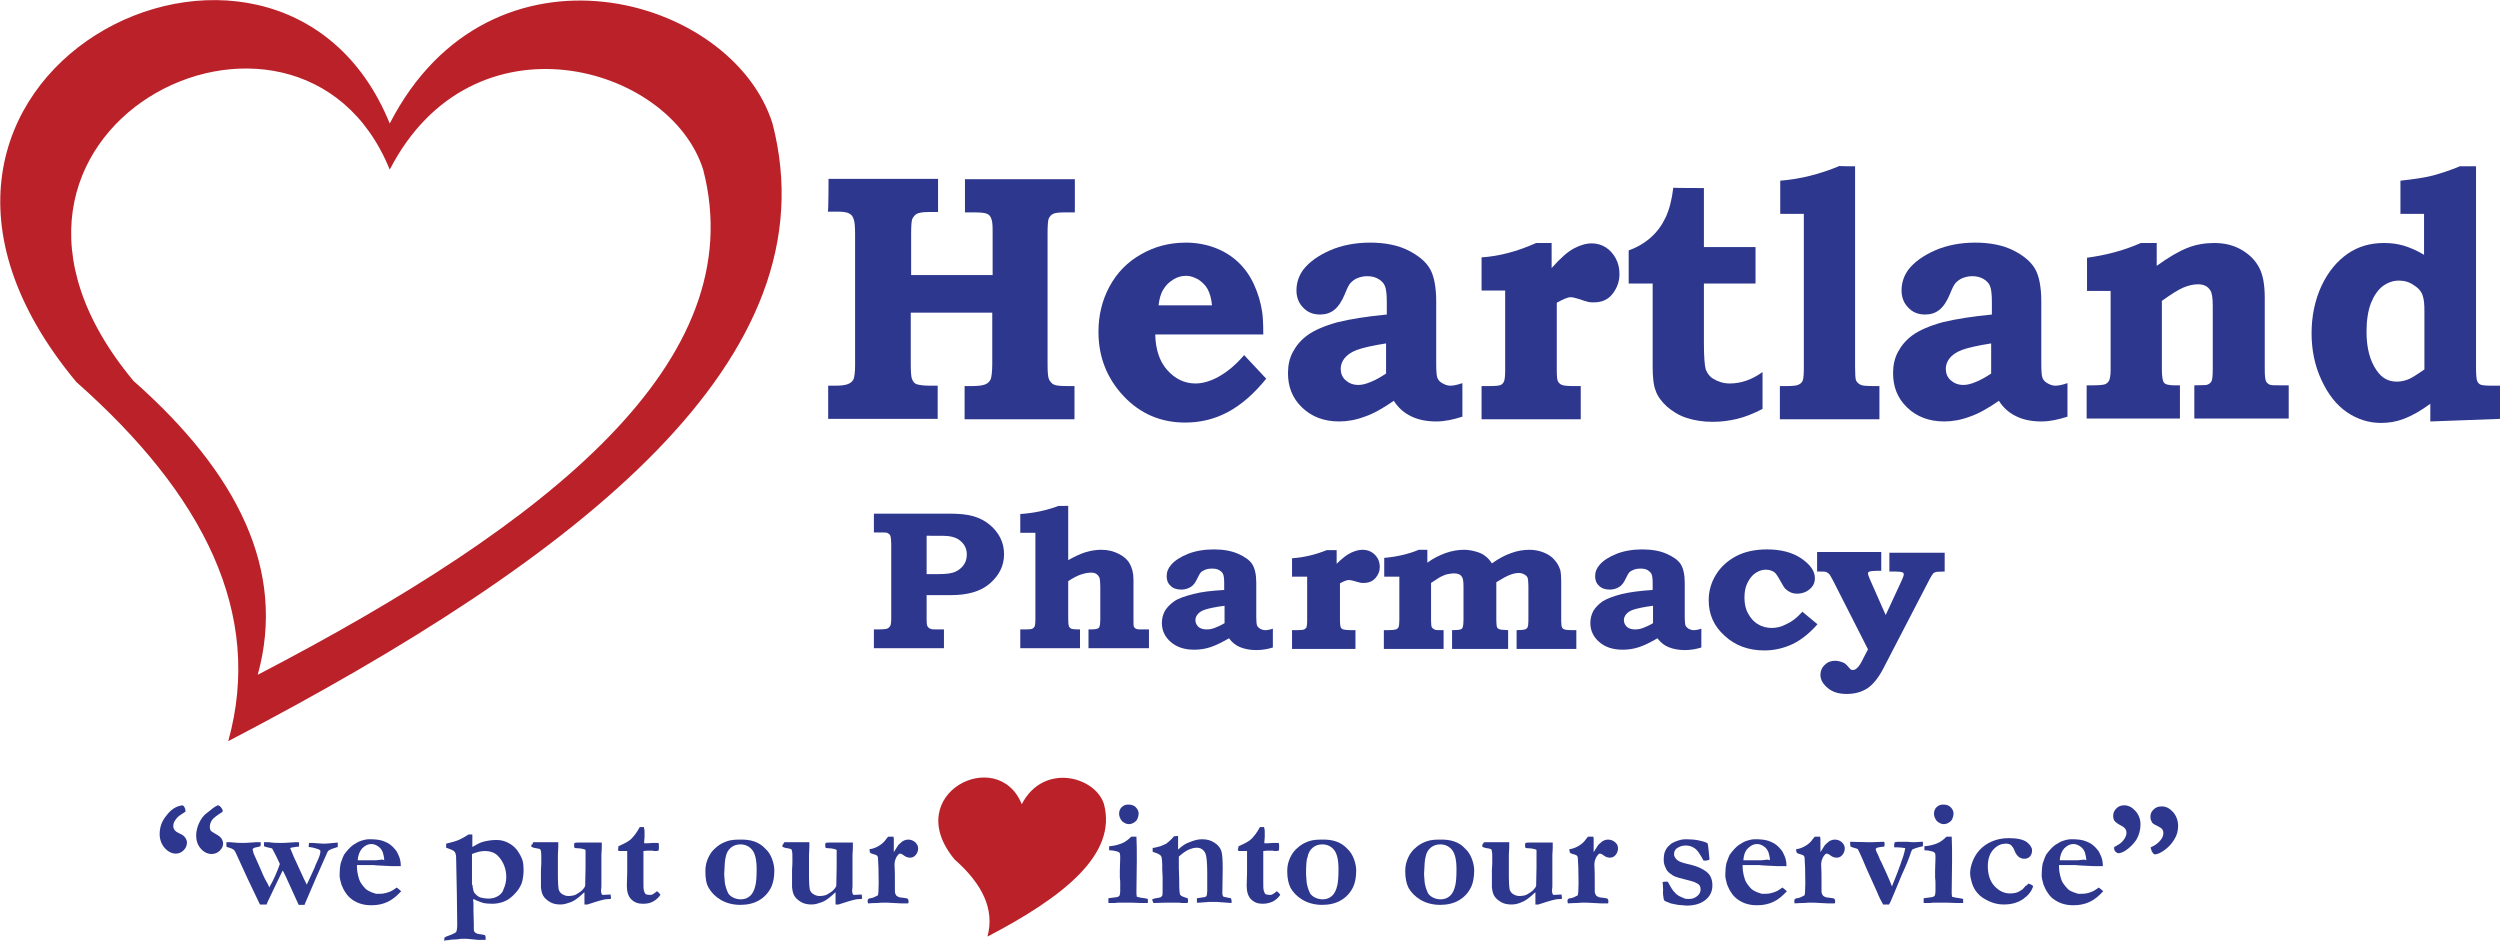 <?xml version="1.0" encoding="utf-8"?>
<!-- Generator: Adobe Illustrator 28.1.0, SVG Export Plug-In . SVG Version: 6.00 Build 0)  -->
<svg version="1.1" id="Layer_2_00000088821287995002617130000000667821374107720610_"
	 xmlns="http://www.w3.org/2000/svg" xmlns:xlink="http://www.w3.org/1999/xlink" x="0px" y="0px" viewBox="0 0 678 255.3"
	 style="enable-background:new 0 0 678 255.3;" xml:space="preserve">
<style type="text/css">
	.st0{fill:#BB2129;}
	.st1{fill:#2E378E;}
</style>
<path class="st0" d="M209.5,33.5c-10.9-34.8-76.5-53.2-103.8,0c-30.3-74.5-154-12.9-85,70.1c34.6,30.6,50.8,62.8,41.2,97.4
	C158.4,150.7,226,97,209.5,33.5L209.5,33.5z M69.9,183c7.8-28.3-5.4-54.7-33.7-79.7c-56.5-67.9,44.7-118.3,69.5-57.3
	c22.4-43.5,76-28.5,85,0C204.2,98,148.9,141.9,69.9,183z"/>
<path class="st0" d="M267.8,254c2-7.4-1.4-14.3-8.9-20.9c-14.8-17.8,11.7-31.1,18.2-15c5.9-11.4,20-7.5,22.3,0
	C303,231.7,288.5,243.2,267.8,254z"/>
<path class="st1" d="M224.7,48.5h29.7v9h-2.7c-1.5,0-2.5,0.2-3.1,0.5c-0.5,0.3-0.9,0.8-1.2,1.4c-0.2,0.6-0.3,1.9-0.3,3.9v11.3h22.1
	V62.5c0-1.5-0.1-2.5-0.3-3c-0.2-0.7-0.6-1.3-1.2-1.5c-0.6-0.3-1.8-0.4-3.7-0.4h-2.3v-9h29.8v9H289c-1.7,0-2.8,0.1-3.4,0.4
	c-0.6,0.3-0.9,0.7-1.2,1.3c-0.2,0.6-0.3,1.9-0.3,4.1v35.3c0,2.2,0.1,3.6,0.4,4.2c0.3,0.6,0.7,1.1,1.3,1.4c0.6,0.3,1.9,0.4,3.9,0.4
	h1.7v9h-29.8v-9h2c1.8,0,3.1-0.2,3.7-0.5c0.7-0.3,1.1-0.8,1.4-1.4c0.2-0.6,0.4-2,0.4-4.2V84.8H247v13.8c0,2.2,0.1,3.5,0.3,4.1
	c0.3,0.8,0.7,1.3,1.3,1.5s1.8,0.4,3.7,0.4h2v9h-29.7v-9h2c1.7,0,2.9-0.2,3.5-0.5c0.7-0.3,1.1-0.7,1.4-1.3c0.2-0.6,0.4-1.8,0.4-3.7
	V63.7c0-2.2-0.1-3.6-0.4-4.3c-0.2-0.7-0.6-1.2-1.2-1.5c-0.5-0.3-1.5-0.5-3.1-0.5h-2.7C224.7,57.5,224.7,48.5,224.7,48.5z"/>
<path class="st1" d="M337.4,96.3l6,6.4c-3.4,4.2-6.9,7.2-10.5,9.1c-3.6,1.9-7.4,2.8-11.5,2.8c-6.6,0-12.2-2.4-16.7-7.2
	c-4.5-4.8-6.8-10.6-6.8-17.4c0-4.5,1-8.6,3-12.3c2-3.7,4.8-6.6,8.5-8.7c3.6-2.1,7.7-3.2,12.2-3.2c2.9,0,5.5,0.5,7.9,1.4
	c2.4,0.9,4.5,2.2,6.3,3.9c1.8,1.7,3.2,3.7,4.3,6.1c1.1,2.4,1.8,4.8,2.2,7.4c0.2,1.3,0.3,3.3,0.3,6.1h-29.3c0.1,4,1.1,7.2,3.2,9.6
	s4.7,3.7,7.7,3.7c1.9,0,4.1-0.6,6.4-1.9C332.9,100.8,335.2,98.9,337.4,96.3z M328.7,82.8c-0.2-1.9-0.6-3.3-1.2-4.4
	c-0.6-1.1-1.5-1.9-2.5-2.6c-1.1-0.6-2.2-1-3.3-1c-1.2,0-2.4,0.3-3.5,1c-1.1,0.7-2,1.5-2.7,2.7c-0.7,1.1-1.1,2.6-1.3,4.3H328.7z"/>
<path class="st1" d="M376.1,85.3v-3.5c0-2.1-0.2-3.5-0.5-4.2c-0.3-0.8-0.9-1.4-1.7-1.9s-1.9-0.8-3.1-0.8c-1,0-1.8,0.2-2.6,0.5
	c-0.8,0.3-1.4,0.8-1.9,1.3c-0.5,0.5-1,1.6-1.6,3.1c-0.8,1.9-1.7,3.3-2.8,4.2s-2.4,1.3-3.9,1.3c-1.9,0-3.4-0.6-4.6-1.9
	c-1.2-1.2-1.8-2.8-1.8-4.6c0-2.1,0.6-3.9,1.8-5.6c1.6-2.1,4.1-3.9,7.3-5.3c3.2-1.4,6.9-2.1,10.9-2.1c4,0,7.5,0.7,10.3,2.1
	c2.8,1.4,4.8,3.1,5.9,5c1.1,1.9,1.7,4.9,1.7,8.9v16.7c0,2.1,0.1,3.4,0.3,3.9c0.2,0.6,0.6,1.1,1.3,1.5c0.7,0.4,1.4,0.7,2.2,0.7
	c0.8,0,1.9-0.2,3.3-0.7v9.1c-2.5,0.8-4.8,1.3-7.1,1.3c-2.7,0-5-0.5-6.8-1.4c-1.9-0.9-3.5-2.3-4.7-4.2c-2.9,2-5.5,3.5-7.9,4.3
	c-2.4,0.9-4.7,1.3-6.9,1.3c-4.2,0-7.5-1.3-10.1-3.8c-2.6-2.5-3.8-5.6-3.8-9.3c0-2.1,0.4-4,1.3-5.7c0.9-1.7,2.2-3.3,4-4.6
	c1.8-1.3,4.5-2.5,8.1-3.5C366.4,86.5,370.8,85.8,376.1,85.3z M376.1,93.1c-3.8,0.6-6.5,1.2-8.1,1.8c-1.6,0.6-2.7,1.4-3.4,2.3
	c-0.7,0.9-1,1.9-1,2.8c0,1.2,0.4,2.3,1.3,3.1c0.9,0.8,2,1.3,3.5,1.3c1,0,2.1-0.3,3.3-0.8c1.3-0.5,2.7-1.3,4.2-2.3V93.1z"/>
<path class="st1" d="M420.8,65.9v6.8c2.3-2.6,4.3-4.4,6-5.3c1.7-0.9,3.3-1.4,4.9-1.4c1.4,0,2.7,0.4,3.8,1.1c1.1,0.7,2,1.7,2.7,3
	c0.7,1.3,1,2.7,1,4.2c0,2-0.6,3.7-1.8,5.3c-1.2,1.6-2.9,2.4-5.1,2.4c-0.6,0-1.1,0-1.5-0.1c-0.5-0.1-1.4-0.4-2.9-0.9
	c-0.8-0.2-1.4-0.4-1.9-0.4c-0.8,0-2,0.5-3.8,1.5v18.3c0,1.6,0.1,2.6,0.3,3s0.6,0.8,1.1,1c0.5,0.2,1.6,0.3,3.2,0.3h1.9v9h-26.9v-9
	h2.2c1.6,0,2.6-0.1,3-0.3c0.4-0.2,0.7-0.5,0.9-1c0.2-0.5,0.3-1.5,0.3-3.1V78.8h-6.4v-9c4.7-0.3,9.7-1.6,14.8-3.9H420.8z"/>
<path class="st1" d="M462.1,51v16h14v9.9h-14v16.2c0,3.7,0.2,6,0.5,7.1c0.4,1,1,1.9,2,2.5c1.3,0.8,2.8,1.3,4.5,1.3c3,0,6-1,8.9-3.1
	v10c-2.5,1.3-4.8,2.2-6.9,2.7s-4.3,0.8-6.6,0.8c-2.7,0-5.1-0.4-7.2-1.1c-2.1-0.7-3.8-1.8-5.3-3.1c-1.5-1.4-2.5-2.8-3-4.3
	c-0.6-1.5-0.8-3.7-0.8-6.6V76.9h-6.5v-9c2.3-0.8,4.3-2,6-3.5c1.7-1.5,3-3.3,4-5.4c1-2.1,1.7-4.8,2.1-8.1C453.7,51,462.1,51,462.1,51
	z"/>
<path class="st1" d="M503.1,45.1v54.6c0,1.8,0.1,2.9,0.2,3.3c0.2,0.6,0.7,1.1,1.4,1.4c0.4,0.2,1.6,0.3,3.5,0.3h1.5v9h-27v-9h1.7
	c1.7,0,2.9-0.1,3.4-0.4c0.5-0.2,0.9-0.6,1.1-1.1c0.2-0.5,0.3-1.7,0.3-3.4V58h-6.4v-9c5.2-0.4,10.6-1.7,16.1-4
	C498.8,45.1,503.1,45.1,503.1,45.1z"/>
<path class="st1" d="M540.2,85.3v-3.5c0-2.1-0.2-3.5-0.5-4.2c-0.3-0.8-0.9-1.4-1.7-1.9s-1.9-0.8-3.1-0.8c-1,0-1.8,0.2-2.6,0.5
	c-0.8,0.3-1.4,0.8-1.9,1.3c-0.5,0.5-1,1.6-1.6,3.1c-0.8,1.9-1.7,3.3-2.8,4.2s-2.4,1.3-3.9,1.3c-1.9,0-3.4-0.6-4.6-1.9
	c-1.2-1.2-1.8-2.8-1.8-4.6c0-2.1,0.6-3.9,1.8-5.6c1.6-2.1,4.1-3.9,7.3-5.3c3.2-1.4,6.9-2.1,10.9-2.1c4,0,7.5,0.7,10.3,2.1
	c2.8,1.4,4.8,3.1,5.9,5c1.1,1.9,1.7,4.9,1.7,8.9v16.7c0,2.1,0.1,3.4,0.3,3.9c0.2,0.6,0.6,1.1,1.3,1.5c0.7,0.4,1.4,0.7,2.2,0.7
	c0.8,0,1.9-0.2,3.3-0.7v9.1c-2.5,0.8-4.8,1.3-7.1,1.3c-2.7,0-5-0.5-6.8-1.4c-1.9-0.9-3.5-2.3-4.7-4.2c-2.9,2-5.5,3.5-7.9,4.3
	c-2.4,0.9-4.7,1.3-6.9,1.3c-4.2,0-7.5-1.3-10.1-3.8c-2.6-2.5-3.8-5.6-3.8-9.3c0-2.1,0.4-4,1.3-5.7c0.9-1.7,2.2-3.3,4-4.6
	c1.8-1.3,4.5-2.5,8.1-3.5C530.5,86.5,535,85.8,540.2,85.3z M540.2,93.1c-3.8,0.6-6.5,1.2-8.1,1.8c-1.6,0.6-2.7,1.4-3.4,2.3
	c-0.7,0.9-1,1.9-1,2.8c0,1.2,0.4,2.3,1.3,3.1c0.9,0.8,2,1.3,3.5,1.3c1,0,2.1-0.3,3.3-0.8c1.3-0.5,2.7-1.3,4.2-2.3V93.1z"/>
<path class="st1" d="M584.9,65.9v6.2c3.3-2.4,6.1-4,8.4-4.9c2.3-0.9,4.7-1.3,7.2-1.3c2.8,0,5.3,0.6,7.5,1.9c2.2,1.3,3.7,2.9,4.7,4.8
	s1.5,4.6,1.5,8.1v19.4c0,1.6,0.1,2.7,0.3,3.2s0.6,0.8,1,1c0.3,0.2,1.4,0.2,3.1,0.2h2.1v9h-25.6v-9c1.9,0,3-0.1,3.3-0.1
	c0.7-0.2,1.2-0.6,1.4-1.1c0.2-0.5,0.3-1.6,0.3-3.2V83c0-2.2-0.2-3.6-0.7-4.3c-0.7-1.1-1.8-1.6-3.3-1.6c-1.2,0-2.6,0.3-4,0.9
	c-1.4,0.6-3.3,1.8-5.8,3.6v18.5c0,2,0.2,3.3,0.6,3.7c0.4,0.5,1.4,0.7,2.9,0.7h1.4v9h-25.3v-9h1.3c2,0,3.2-0.1,3.7-0.3
	c0.5-0.2,0.8-0.5,1.1-1c0.2-0.5,0.4-1.4,0.4-2.7V78.9h-6.4v-9c5.2-0.7,10.1-2,14.6-4H584.9z"/>
<path class="st1" d="M671.5,45.1v54.3c0,2.1,0.1,3.4,0.3,3.9c0.2,0.5,0.5,0.8,0.9,1c0.4,0.2,1.5,0.3,3.3,0.3h2v9l-18.9,0.7v-4.8
	c-2.7,2-5.1,3.3-7.2,4.1c-2.1,0.8-4.1,1.1-6.2,1.1c-3.3,0-6.4-1-9.2-2.9s-5.1-4.8-6.9-8.7c-1.8-3.8-2.7-8.1-2.7-12.7
	c0-4.7,0.9-9,2.7-12.9c1.8-3.8,4.2-6.7,7.1-8.7c2.9-2,6.2-2.9,9.8-2.9c1.9,0,3.6,0.2,5.3,0.7c1.7,0.5,3.6,1.3,5.6,2.5V58h-6.4v-9
	c3.6-0.4,6.5-0.8,8.8-1.4c2.2-0.6,4.7-1.4,7.3-2.5C667.2,45.1,671.5,45.1,671.5,45.1z M657.5,100.2V84.6c0-2-0.1-3.3-0.4-4.2
	c-0.3-1.2-1.1-2.2-2.4-3c-1.2-0.9-2.6-1.3-4.1-1.3c-1.6,0-3,0.5-4.4,1.5c-1.3,1-2.4,2.6-3.2,4.6c-0.8,2.1-1.2,4.7-1.2,7.8
	c0,4.3,0.9,7.8,2.7,10.4c1.4,2.1,3.2,3.1,5.5,3.1c1,0,1.9-0.2,2.8-0.5C653.8,102.7,655.3,101.7,657.5,100.2z"/>
<path class="st1" d="M237,139.3h20.5c2.6,0,4.8,0.2,6.5,0.7c1.7,0.5,3.2,1.3,4.4,2.3s2.2,2.2,2.9,3.6s1,2.9,1,4.4
	c0,3.1-1.3,5.7-3.8,7.9s-6.1,3.2-10.6,3.2h-6.6v6.8c0,0.9,0.1,1.4,0.2,1.6c0.2,0.3,0.4,0.6,0.8,0.7c0.3,0.2,0.9,0.2,1.7,0.2h2v5.1
	H237v-5.1h1.3c1.2,0,1.9-0.1,2.3-0.2c0.4-0.2,0.6-0.4,0.8-0.7c0.2-0.3,0.3-1,0.3-2.1v-20.1c0-1.1-0.1-1.9-0.2-2.2
	c-0.1-0.4-0.4-0.6-0.7-0.8s-0.9-0.2-1.9-0.2H237V139.3z M251.3,145.3v10.4h3.3c2,0,3.5-0.2,4.4-0.6c0.9-0.4,1.7-1,2.3-1.8
	c0.6-0.8,0.9-1.8,0.9-2.9c0-1.7-0.7-3-2.1-4c-1-0.7-2.5-1.1-4.5-1.1H251.3z"/>
<path class="st1" d="M289.7,137.4v14.5c1.8-1,3.5-1.8,4.9-2.2c1.4-0.4,2.8-0.6,4.1-0.6c1.8,0,3.3,0.4,4.7,1.1c1.4,0.7,2.4,1.6,3,2.7
	c0.6,1.1,1,2.5,1,4.3V168c0,1.1,0,1.7,0.1,1.9c0.1,0.3,0.4,0.6,0.8,0.7c0.2,0.1,0.9,0.1,2,0.1h1.3v5.1h-16.4v-5.1h0.8
	c0.8,0,1.3-0.1,1.6-0.2c0.3-0.1,0.5-0.3,0.6-0.6s0.2-0.9,0.2-1.8v-9c0-1.2-0.1-2-0.2-2.4c-0.2-0.4-0.4-0.7-0.8-1s-0.9-0.4-1.5-0.4
	c-0.9,0-1.8,0.2-2.7,0.5c-1,0.3-2.1,0.9-3.5,1.8v10.4c0,1,0.1,1.6,0.2,1.9c0.1,0.2,0.3,0.4,0.6,0.6c0.3,0.1,0.9,0.2,1.8,0.2h0.6v5.1
	h-16.2v-5.1h1.6c0.9,0,1.5-0.1,1.7-0.2c0.2-0.1,0.4-0.3,0.6-0.6c0.1-0.3,0.2-0.8,0.2-1.6v-23.8h-4.1v-5.1c1.5-0.1,3.3-0.3,5.2-0.7
	c1.9-0.4,3.6-0.9,5.2-1.5H289.7z"/>
<path class="st1" d="M332,160v-1.9c0-1.2-0.1-1.9-0.3-2.4s-0.6-0.8-1.1-1.1s-1.2-0.4-2-0.4c-0.6,0-1.2,0.1-1.7,0.3
	c-0.5,0.2-0.9,0.4-1.2,0.7c-0.3,0.3-0.6,0.9-1,1.7c-0.5,1.1-1.1,1.9-1.8,2.3s-1.5,0.7-2.5,0.7c-1.2,0-2.2-0.3-2.9-1
	c-0.8-0.7-1.1-1.6-1.1-2.6c0-1.2,0.4-2.2,1.2-3.1c1-1.2,2.6-2.2,4.6-3s4.4-1.2,7-1.2c2.6,0,4.8,0.4,6.6,1.2c1.8,0.8,3.1,1.7,3.8,2.8
	c0.7,1.1,1.1,2.8,1.1,5v9.4c0,1.2,0.1,1.9,0.2,2.2c0.1,0.3,0.4,0.6,0.8,0.9c0.4,0.2,0.9,0.4,1.4,0.4c0.5,0,1.2-0.1,2.1-0.4v5.1
	c-1.6,0.5-3.1,0.7-4.5,0.7c-1.7,0-3.2-0.3-4.4-0.8c-1.2-0.5-2.2-1.3-3-2.4c-1.9,1.1-3.5,1.9-5,2.4c-1.5,0.5-3,0.7-4.4,0.7
	c-2.7,0-4.8-0.7-6.4-2.1c-1.6-1.4-2.4-3.1-2.4-5.2c0-1.2,0.3-2.2,0.8-3.2c0.6-1,1.4-1.8,2.5-2.6s2.9-1.4,5.2-2S328.6,160.2,332,160z
	 M332,164.3c-2.4,0.3-4.1,0.7-5.1,1s-1.7,0.8-2.1,1.3c-0.4,0.5-0.6,1-0.6,1.6c0,0.7,0.3,1.3,0.8,1.8c0.6,0.5,1.3,0.7,2.3,0.7
	c0.6,0,1.3-0.1,2.1-0.4s1.7-0.7,2.7-1.3V164.3z"/>
<path class="st1" d="M362.5,149.1v3.8c1.5-1.5,2.8-2.5,3.9-3c1.1-0.5,2.1-0.8,3.1-0.8c0.9,0,1.7,0.2,2.4,0.6c0.7,0.4,1.3,1,1.7,1.7
	s0.6,1.5,0.6,2.4c0,1.1-0.4,2.1-1.2,3s-1.9,1.3-3.2,1.3c-0.4,0-0.7,0-1-0.1c-0.3-0.1-0.9-0.2-1.8-0.5c-0.5-0.1-0.9-0.2-1.2-0.2
	c-0.5,0-1.3,0.3-2.4,0.9v10.2c0,0.9,0.1,1.4,0.2,1.7c0.1,0.3,0.4,0.5,0.7,0.6c0.3,0.1,1,0.2,2.1,0.2h1.2v5.1h-17.2v-5.1h1.4
	c1,0,1.7-0.1,1.9-0.2s0.4-0.3,0.6-0.5c0.1-0.3,0.2-0.8,0.2-1.8v-12h-4.1v-5c3-0.2,6.2-0.9,9.4-2.2H362.5z"/>
<path class="st1" d="M387.1,149.1v3.5c1.6-1.2,3.3-2,4.9-2.6c1.7-0.6,3.4-0.9,5.1-0.9c1.1,0,2.1,0.2,3.2,0.5s1.9,0.7,2.5,1.2
	c0.7,0.5,1.3,1.2,1.8,2c1.8-1.3,3.5-2.2,5.2-2.8c1.6-0.6,3.3-0.9,5-0.9c1.5,0,2.8,0.3,4,0.8c1.2,0.5,2.2,1.2,2.9,2.1
	c0.8,0.9,1.2,1.8,1.5,2.8c0.1,0.6,0.2,1.5,0.2,2.8v10.8c0,0.9,0.1,1.5,0.2,1.7c0.1,0.3,0.4,0.5,0.7,0.6c0.2,0.1,0.9,0.2,2,0.2h1.2
	v5.1h-16.2v-5.1c1.2,0,1.9-0.1,2.3-0.2c0.3-0.1,0.5-0.3,0.7-0.6c0.1-0.3,0.2-0.8,0.2-1.7v-9.5c0-1.1-0.1-1.8-0.2-2.2
	c-0.2-0.4-0.5-0.7-0.9-0.9c-0.5-0.3-1-0.4-1.6-0.4c-0.7,0-1.5,0.2-2.3,0.5c-0.8,0.3-2.1,1-3.7,2v10.3c0,1,0.1,1.7,0.2,1.9
	c0.1,0.3,0.4,0.5,0.8,0.6c0.2,0.1,0.9,0.1,2.2,0.2v5.1h-15.2v-5.1c1.3,0,2-0.1,2.3-0.2c0.3-0.1,0.5-0.3,0.6-0.6
	c0.1-0.3,0.2-0.9,0.2-1.9v-9c0-1.4-0.1-2.3-0.4-2.7c-0.4-0.7-1.1-1-2.2-1c-0.5,0-1.1,0.1-1.6,0.2c-0.6,0.1-1.1,0.3-1.7,0.6
	c-0.3,0.1-1.1,0.6-2.3,1.4l-0.6,0.4v10.2c0,1,0.1,1.6,0.2,1.8c0.1,0.2,0.3,0.4,0.7,0.6c0.3,0.2,0.9,0.2,1.7,0.2h0.8v5.1h-16.2v-5.1
	h1.1c1.1,0,1.9-0.1,2.2-0.2c0.3-0.1,0.5-0.3,0.7-0.6c0.1-0.3,0.2-0.9,0.2-1.9v-11.8h-4.1v-5.1c3.4-0.3,6.5-1,9.4-2.2H387.1z"/>
<path class="st1" d="M448.2,160v-1.9c0-1.2-0.1-1.9-0.3-2.4c-0.2-0.4-0.6-0.8-1.1-1.1c-0.5-0.3-1.2-0.4-2-0.4
	c-0.6,0-1.2,0.1-1.7,0.3c-0.5,0.2-0.9,0.4-1.2,0.7c-0.3,0.3-0.6,0.9-1,1.7c-0.5,1.1-1.1,1.9-1.8,2.3s-1.5,0.7-2.5,0.7
	c-1.2,0-2.2-0.3-2.9-1c-0.8-0.7-1.1-1.6-1.1-2.6c0-1.2,0.4-2.2,1.2-3.1c1-1.2,2.6-2.2,4.6-3s4.4-1.2,7-1.2c2.6,0,4.8,0.4,6.6,1.2
	c1.8,0.8,3.1,1.7,3.8,2.8c0.7,1.1,1.1,2.8,1.1,5v9.4c0,1.2,0.1,1.9,0.2,2.2c0.1,0.3,0.4,0.6,0.8,0.9c0.4,0.2,0.9,0.4,1.4,0.4
	c0.5,0,1.2-0.1,2.1-0.4v5.1c-1.6,0.5-3.1,0.7-4.5,0.7c-1.7,0-3.2-0.3-4.4-0.8c-1.2-0.5-2.2-1.3-3-2.4c-1.9,1.1-3.5,1.9-5,2.4
	c-1.5,0.5-3,0.7-4.4,0.7c-2.7,0-4.8-0.7-6.4-2.1c-1.6-1.4-2.4-3.1-2.4-5.2c0-1.2,0.3-2.2,0.8-3.2c0.6-1,1.4-1.8,2.5-2.6
	c1.1-0.7,2.9-1.4,5.2-2C442,160.6,444.8,160.2,448.2,160z M448.2,164.3c-2.4,0.3-4.1,0.7-5.1,1s-1.7,0.8-2.1,1.3
	c-0.4,0.5-0.6,1-0.6,1.6c0,0.7,0.3,1.3,0.8,1.8c0.6,0.5,1.3,0.7,2.3,0.7c0.6,0,1.3-0.1,2.1-0.4c0.8-0.3,1.7-0.7,2.7-1.3V164.3z"/>
<path class="st1" d="M488.8,165.9l4.1,3.4c-2.2,2.5-4.5,4.3-6.8,5.4c-2.4,1.1-4.9,1.7-7.6,1.7c-4.3,0-7.9-1.3-10.8-4
	c-2.9-2.6-4.3-5.8-4.3-9.6c0-2.6,0.7-4.9,2-7c1.3-2.1,3.2-3.8,5.5-5c2.3-1.2,5.1-1.8,8.3-1.8c3.8,0,6.9,0.8,9.4,2.5
	c2.4,1.7,3.6,3.4,3.6,5.3c0,0.8-0.2,1.5-0.6,2.1c-0.4,0.6-1,1.1-1.7,1.5c-0.8,0.4-1.6,0.6-2.5,0.6c-0.7,0-1.3-0.1-1.9-0.4
	c-0.6-0.3-1-0.6-1.4-1c-0.2-0.2-0.5-0.7-1-1.6c-0.6-1.1-1.1-1.9-1.4-2.3c-0.3-0.4-0.7-0.7-1.2-0.9c-0.5-0.2-1-0.3-1.6-0.3
	c-1,0-1.9,0.3-2.8,0.9c-0.9,0.6-1.6,1.5-2.2,2.7c-0.6,1.2-0.8,2.5-0.8,4c0,1.6,0.3,3.1,1,4.3c0.7,1.3,1.6,2.3,2.7,2.9
	c1.1,0.7,2.4,1,3.7,1c1.3,0,2.6-0.3,3.9-1C485.8,168.7,487.3,167.6,488.8,165.9z"/>
<path class="st1" d="M492.8,149.7h17.4v5.1H509c-1,0-1.7,0.1-2,0.2c-0.3,0.1-0.4,0.3-0.4,0.6c0,0.2,0.2,0.8,0.6,1.7l4.2,9.5l4.4-9.5
	c0.3-0.7,0.5-1.2,0.5-1.5c0-0.3-0.1-0.5-0.4-0.6s-0.9-0.2-1.9-0.2h-1.6v-5.1h15v5.1c-1.3,0-2.1,0.1-2.3,0.1
	c-0.3,0.1-0.6,0.2-0.8,0.4s-0.5,0.7-1,1.6l-12.6,24.3c-1.3,2.5-2.8,4.3-4.3,5.3c-1.6,1-3.4,1.5-5.6,1.5c-2.1,0-3.8-0.5-5.1-1.6
	s-2-2.2-2-3.6c0-1,0.4-2,1.2-2.7c0.8-0.8,1.7-1.1,2.8-1.1c0.7,0,1.5,0.2,2.2,0.5c0.5,0.2,0.9,0.6,1.4,1.2c0.3,0.3,0.5,0.6,0.7,0.7
	c0.2,0.1,0.3,0.1,0.5,0.1c0.4,0,0.8-0.2,1.1-0.5c0.6-0.5,1.2-1.5,1.9-3l1.1-2.1l-9.5-18.7c-0.5-0.9-0.8-1.5-1.1-1.8
	c-0.3-0.2-0.5-0.4-0.8-0.5c-0.3-0.1-1.1-0.1-2.4-0.1V149.7z"/>
<g>
	<path class="st1" d="M49.5,218.4c0.2,0.1,0.3,0.2,0.4,0.3c0.3,0.5,0.4,0.9,0.4,1.2l0,0.2c-0.1,0.1-0.4,0.3-0.9,0.6
		c-0.8,0.5-1.4,1-1.7,1.5c-0.5,0.6-0.7,1.2-0.7,1.8c0,0.9,0.5,1.5,1.6,2c0.7,0.3,1.2,0.6,1.5,1c0.4,0.5,0.6,1,0.6,1.5
		c0,0.8-0.3,1.5-0.9,2.1s-1.3,0.9-2.1,0.9c-1.1,0-2.1-0.5-3-1.5c-0.9-1-1.4-2.3-1.4-3.8c0-1.9,0.6-3.6,1.9-5.1
		C46.4,219.5,47.8,218.6,49.5,218.4z M59.1,218.4c0.3,0,0.5,0.2,0.8,0.5c0.3,0.4,0.5,0.7,0.5,1l-0.1,0.3c-1.4,0.9-2.4,1.6-2.8,2.2
		c-0.4,0.6-0.6,1.2-0.6,1.9c0,0.4,0.1,0.7,0.2,0.9c0.2,0.3,0.8,0.6,1.6,1.1c1.2,0.6,1.8,1.5,1.8,2.5c0,0.7-0.3,1.3-0.9,1.9
		c-0.6,0.6-1.4,0.9-2.2,0.9c-1.1,0-2.1-0.5-2.9-1.4c-0.9-1-1.3-2.2-1.3-3.6c0-1.2,0.3-2.3,0.8-3.4c0.5-1.1,1.2-2.1,2.2-2.8
		S58,218.8,59.1,218.4z"/>
	<path class="st1" d="M61.4,228.4l0.4,0h0.3c0.1,0,0.6,0,1.4,0.1c0.8,0.1,1.6,0.1,2.3,0.1c0.5,0,1.3,0,2.3-0.1
		c1-0.1,1.6-0.1,1.8-0.1c0.2,0,0.4,0,0.8,0c0,0.3,0,0.5,0,0.6c0,0.1,0,0.3-0.1,0.5c-0.2,0.1-0.4,0.1-0.7,0.2c-0.6,0.1-1,0.2-1.2,0.4
		c-0.1,0-0.1,0.1-0.2,0.3c0.1,0.4,0.2,0.8,0.3,1.1l2,4.5c0.6,1.5,1.2,2.7,1.7,3.5c0.3,0.6,0.5,1,0.5,1.2c1.3-2.2,2.2-4.4,2.9-6.4
		l-0.9-1.9c-0.4-0.8-0.8-1.6-1.2-2.3c-0.2-0.1-0.5-0.1-0.8-0.2c-0.5-0.1-1-0.2-1.4-0.4v-1.1c1,0,1.7,0,2,0.1
		c0.6,0.1,1.5,0.1,2.7,0.1c0.6,0,1.3,0,2.2-0.1c0.9,0,1.4-0.1,1.6-0.1h1l0,1.2c-0.1,0-0.5,0-1,0.1c-0.5,0.1-1,0.1-1.4,0.3
		c0.7,1.7,1.1,2.7,1.3,3.1l0.2,0.4l2.2,4.8l0.8,1.6l0.8-1.7c0.7-1.4,1-2.3,1.2-2.6c0.4-1,0.6-1.6,0.7-1.7c0.6-1.3,1-2.3,1-3
		c0-0.2-0.1-0.4-0.4-0.5c-0.1-0.1-0.6-0.2-1.5-0.5c-0.6-0.1-1.1-0.2-1.3-0.2l0.1-1.1c0.2,0,0.4,0,0.5,0c0.1,0,0.7,0,1.8,0.1
		s1.8,0.1,2,0.1c0.5,0,1.3-0.1,2.4-0.2c0.5,0,0.8-0.1,1.1-0.1v0.6c0,0.1,0,0.3,0,0.6c-1.3,0.4-2.2,0.7-2.5,1
		c-0.1,0.1-0.2,0.2-0.3,0.4l-3.1,7c-0.5,1.1-1.4,3.2-2.7,6.3c-0.2,0.4-0.3,0.7-0.4,1H81l-3.5-7.7l-0.4-0.8c-0.1-0.2-0.2-0.5-0.4-0.8
		l-0.2,0.3l-2.4,5c-0.4,0.8-0.7,1.5-1,2.1s-0.6,1.2-0.8,1.8l-0.7,0l-1.1,0l-3.2-6.7l-3.4-7.4c-0.2-0.4-0.4-0.7-0.6-0.8
		c-0.3-0.2-0.7-0.4-1.1-0.5c-0.4-0.1-0.7-0.2-0.8-0.3c0-0.3,0-0.5,0-0.6C61.4,228.8,61.4,228.6,61.4,228.4z"/>
	<path class="st1" d="M92.4,234.1c0.4-1.2,0.7-1.9,0.9-2.3c0.8-1.1,1.6-2,2.4-2.6c0.9-0.6,1.6-1,2.3-1.2c0.9-0.3,1.6-0.4,2.2-0.4
		c1.3,0,2.3,0.1,3.1,0.3c0.8,0.2,1.4,0.5,2,0.8c0.8,0.5,1.4,1.1,1.8,1.6c0.5,0.5,0.8,1.2,1.1,1.9s0.5,1.6,0.5,2.7l-2.3,0
		c-0.6,0-2-0.1-4.1-0.2c-0.8-0.1-1.3-0.1-1.6-0.1c-0.1,0-0.8,0-2.2,0h-1.7c0,0.2,0,0.4,0,0.5c0,0.7,0.1,1.5,0.3,2.3s0.4,1.5,0.8,2.1
		c0.4,0.6,0.8,1.1,1.3,1.6c0.5,0.4,1.1,0.7,1.6,0.9l1.2,0.4c1,0,1.7,0,2.1-0.1c0.6-0.1,1.2-0.3,1.7-0.5c0.5-0.2,1.1-0.6,1.8-1.1
		c0.5,0.4,0.9,0.7,1.2,1c-1.2,1.3-2.4,2.3-3.7,2.9c-1.3,0.6-2.7,0.9-4.3,0.9c-1.1,0-1.9-0.1-2.6-0.3c-0.9-0.2-1.7-0.6-2.5-1.1
		c-0.7-0.5-1.4-1.1-1.9-1.9c-0.5-0.7-0.9-1.5-1.2-2.3c-0.3-1-0.5-1.9-0.5-2.5C92.1,236.1,92.2,235.1,92.4,234.1z M104.2,233.3
		c0-0.8-0.2-1.5-0.4-2.2c-0.3-0.7-0.7-1.2-1.3-1.6c-0.6-0.4-1.2-0.6-1.8-0.6c-0.9,0-1.7,0.4-2.5,1.2c-0.7,0.8-1.1,1.9-1.2,3.2l4.6,0
		c0.3,0,0.7,0,1.3-0.1c0.4,0,0.7-0.1,0.8-0.1C103.8,233.2,104,233.2,104.2,233.3z"/>
	<path class="st1" d="M120.5,255.2v-0.9c0.2-0.1,0.4-0.2,0.5-0.3l1.6-0.6c0.6-0.3,1-0.5,1.1-0.6c0.2-0.4,0.3-1.1,0.3-2.2l-0.1-8.1
		l-0.2-10c0-0.7-0.2-1.3-0.5-1.6c-0.3-0.3-1-0.6-2.2-1l0-1.1c1.3-0.3,2.4-0.6,3.4-1c0.7-0.3,1.6-0.8,2.7-1.5l1,0l0,0.6l0,2.2
		c0,0.1,0,0.3,0,0.6c1.2-0.7,2.1-1.2,2.9-1.4c1.1-0.3,2.3-0.5,3.7-0.5c1.4,0,2.6,0.4,3.7,1.1c0.1,0.1,0.2,0.1,0.3,0.2
		c0.7,0.5,1.2,1,1.5,1.4c0.7,1,1.2,1.9,1.5,2.8c0.2,0.7,0.3,1.6,0.3,2.6c0,1.4-0.2,2.6-0.5,3.6c-0.4,1-1,2-1.9,2.9
		c-0.9,1-1.9,1.7-2.9,2.1c-1,0.4-2.1,0.6-3.2,0.6c-1.1,0-1.9-0.1-2.4-0.2c-0.9-0.3-1.8-0.6-2.7-1.1c0,0.2-0.1,0.4-0.1,0.4l0.1,0.5
		c0,0.1,0,0.3,0,0.5c0,0.1,0,0.6,0,1.6l0.1,3.7c0,0.1,0,0.4,0,0.8v0.2c0,0.5,0,0.9,0.1,1.1c0.1,0.1,0.2,0.3,0.4,0.4
		c0.1,0.1,0.3,0.1,0.4,0.2c0.4,0.1,0.8,0.2,1.1,0.2c0.3,0.1,0.7,0.1,1,0.2c0.1,0.1,0.2,0.3,0.2,0.6c0,0.1,0,0.4,0,0.7h-0.4
		c-0.8,0-1.3,0-1.6,0l-3.1-0.3h-0.8l-0.7,0l-0.7,0.1l-1.1,0.1c-0.4,0-0.9,0-1.3,0.1c-0.5,0.1-0.8,0.1-1.1,0.1L120.5,255.2z
		 M128.2,240.7c0.1,0.2,0.1,0.3,0.1,0.4c0.1,0.6,0.3,1.1,0.6,1.3c0.4,0.5,0.9,0.8,1.4,1c0.8,0.2,1.5,0.3,2.1,0.3
		c0.7,0,1.4-0.1,2.1-0.4c0.7-0.3,1.2-0.7,1.6-1.2c0.1-0.1,0.1-0.2,0.2-0.3c0.1-0.2,0.2-0.4,0.2-0.5c0.5-1.1,0.8-2.2,0.8-3.4
		c0-2.2-0.7-4-2-5.5c-0.9-1.1-2.2-1.6-3.9-1.6c-1,0-2.1,0.3-3.4,0.8c0,0.5,0,2,0,4.4l0,3.9C128.2,240,128.2,240.3,128.2,240.7z"/>
	<path class="st1" d="M144.5,228.5c0.1-0.1,0.3-0.1,0.4-0.1h6.1l0.4,0l0,1.4l-0.1,2l0,1l0,3.1v2.1c0,1.4,0.1,2.4,0.2,3.2
		c0.2,0.6,0.5,1,1,1.3c0.5,0.3,1,0.5,1.7,0.5c0.6,0,1.1-0.1,1.5-0.2c0.4-0.1,0.8-0.4,1.3-0.7c0.5-0.3,0.8-0.6,0.9-0.7
		c0.4-0.4,0.7-0.8,0.8-1.2l0.1-5c0-0.5,0-1,0-1.3c0-0.4,0-0.8,0-1.3c0-0.5,0-0.8,0-0.9l0-0.8l0-0.4c-0.3-0.2-0.8-0.3-1.4-0.4
		l-1.4-0.1c-0.1,0-0.2-0.1-0.2-0.1c-0.1-0.3-0.1-0.5-0.1-0.6c0-0.2,0-0.4,0.1-0.7c0.4-0.1,0.8-0.1,1.2-0.1l3.1,0c0.8,0,1.9,0,3.1,0
		l0,1.5l-0.1,1.9l0,2.4l0,3.5l0,1.6l0,1.1c-0.1,0.7-0.1,1.1-0.1,1.2c0,0.3,0.1,0.6,0.2,0.8c0.1,0.2,0.2,0.2,0.3,0.2l1.9-0.1l0.2,0
		c0,0.5,0.1,0.7,0.1,0.8c0,0.1,0,0.2-0.1,0.4c-0.7,0-1.2,0.1-1.5,0.1c-1.4,0.3-3,0.8-4.8,1.4l-0.8,0l0-3.3c-0.2,0.1-0.4,0.3-0.7,0.6
		c-1.2,1.1-2.2,1.8-3.1,2.1s-1.7,0.6-2.7,0.6c-1.1,0-2.1-0.2-2.9-0.7c-0.8-0.5-1.4-1-1.8-1.7c-0.3-0.5-0.5-1.3-0.6-2.3
		c0-0.3,0-1.6,0-4l0-0.6c0.1-1.3,0.1-2.3,0.1-2.9c0-1.1,0-1.8-0.1-2.2c0-0.2-0.1-0.4-0.2-0.6c-0.2-0.1-0.4-0.1-0.7-0.2
		c-0.9-0.1-1.4-0.3-1.6-0.4c-0.1,0-0.1-0.1-0.1-0.3c0-0.1,0-0.2,0-0.3C144.5,229,144.5,228.8,144.5,228.5z"/>
	<path class="st1" d="M167.7,229.5c1.6-0.7,2.8-1.3,3.5-2s1.5-1.7,2.3-3.2h1.1c0.1,0.4,0.2,0.7,0.2,1.1c0,0.7,0,1.3,0,1.6l-0.1,1.2
		c0,0.1,0,0.2,0,0.5l0.5,0c0.1,0,0.7,0,1.9-0.1c0.1,0,0.6,0,1.5,0c0.1,0.4,0.1,0.7,0.1,1c0,0.3,0,0.7-0.1,1.1
		c-0.4,0.1-0.8,0.1-1,0.1c-0.1,0-0.3,0-0.6-0.1h-1.1l-0.4,0l-1,0.1l0,7.8c0,1.5,0,2.4,0.1,2.8c0.1,0.4,0.2,0.7,0.5,1.1
		c0.3,0.1,0.7,0.2,1,0.2c0.4,0,0.6,0,0.8-0.1c0.2-0.1,0.5-0.3,0.9-0.6c0.1-0.1,0.2-0.2,0.4-0.3c0.3,0.3,0.6,0.5,0.8,0.8l0.1,0.2
		c-0.5,0.7-1.1,1.3-2,1.8s-1.8,0.6-2.8,0.6c-1.3,0-2.3-0.4-3.1-1.2s-1.2-2-1.2-3.7l0.1-3.6v-5.8l-0.6,0l-1.5,0l-0.3-0.1
		c-0.1-0.1-0.1-0.2-0.1-0.3C167.7,230.3,167.7,230,167.7,229.5z"/>
	<path class="st1" d="M207.5,230.1c0.9,0.8,1.5,1.8,1.9,2.9c0.4,1.1,0.6,2.1,0.6,3.1c0,1.8-0.3,3.3-0.8,4.4c-0.8,1.7-2,2.9-3.4,3.7
		c-1.4,0.8-3.1,1.2-5,1.2c-2.1,0-3.9-0.5-5.4-1.4c-1.5-0.9-2.5-2-3.2-3.2s-0.9-2.7-0.9-4.5c0-0.9,0.1-1.8,0.4-2.7s0.7-1.7,1.2-2.4
		c0.5-0.7,1.1-1.2,1.7-1.7c0.9-0.7,1.8-1.1,2.7-1.4s2-0.4,3.3-0.4C203.7,227.6,205.9,228.4,207.5,230.1z M196.4,237.1
		c0.1,1.7,0.2,2.7,0.3,2.9c0.2,0.9,0.5,1.7,0.8,2.3c0.3,0.4,0.7,0.8,1.3,1.1s1.3,0.5,2.1,0.5c1,0,1.8-0.3,2.5-0.9
		c0.7-0.6,1.2-1.6,1.5-3c0.2-0.9,0.3-2.3,0.3-4.3c0-2.5-0.4-4.2-1.2-5.2c-0.8-1-1.9-1.5-3.2-1.5c-1,0-1.9,0.3-2.6,0.9
		c-0.7,0.6-1.2,1.4-1.4,2.6C196.6,233.1,196.5,234.7,196.4,237.1z"/>
	<path class="st1" d="M212.6,228.5c0.1-0.1,0.3-0.1,0.4-0.1h6.1l0.4,0l0,1.4l-0.1,2l0,1l0,3.1v2.1c0,1.4,0.1,2.4,0.2,3.2
		c0.2,0.6,0.5,1,1,1.3c0.5,0.3,1,0.5,1.7,0.5c0.6,0,1.1-0.1,1.5-0.2c0.4-0.1,0.8-0.4,1.3-0.7c0.5-0.3,0.8-0.6,0.9-0.7
		c0.4-0.4,0.7-0.8,0.8-1.2l0.1-5c0-0.5,0-1,0-1.3c0-0.4,0-0.8,0-1.3c0-0.5,0-0.8,0-0.9l0-0.8l0-0.4c-0.3-0.2-0.8-0.3-1.4-0.4
		l-1.4-0.1c-0.1,0-0.2-0.1-0.2-0.1c-0.1-0.3-0.1-0.5-0.1-0.6c0-0.2,0-0.4,0.1-0.7c0.4-0.1,0.8-0.1,1.2-0.1l3.1,0c0.8,0,1.9,0,3.1,0
		l0,1.5l-0.1,1.9l0,2.4l0,3.5l0,1.6l0,1.1c-0.1,0.7-0.1,1.1-0.1,1.2c0,0.3,0.1,0.6,0.2,0.8c0.1,0.2,0.2,0.2,0.3,0.2l1.9-0.1l0.2,0
		c0,0.5,0.1,0.7,0.1,0.8c0,0.1,0,0.2-0.1,0.4c-0.7,0-1.2,0.1-1.5,0.1c-1.4,0.3-3,0.8-4.8,1.4l-0.8,0l0-3.3c-0.2,0.1-0.4,0.3-0.7,0.6
		c-1.2,1.1-2.2,1.8-3.1,2.1s-1.7,0.6-2.7,0.6c-1.1,0-2.1-0.2-2.9-0.7c-0.8-0.5-1.4-1-1.8-1.7c-0.3-0.5-0.5-1.3-0.6-2.3
		c0-0.3,0-1.6,0-4l0-0.6c0.1-1.3,0.1-2.3,0.1-2.9c0-1.1,0-1.8-0.1-2.2c0-0.2-0.1-0.4-0.2-0.6c-0.2-0.1-0.4-0.1-0.7-0.2
		c-0.9-0.1-1.4-0.3-1.6-0.4c-0.1,0-0.1-0.1-0.1-0.3c0-0.1,0-0.2,0-0.3C212.5,229,212.5,228.8,212.6,228.5z"/>
	<path class="st1" d="M235.4,243.9c0.2-0.2,0.4-0.3,0.7-0.3c0.7-0.1,1.3-0.4,2-0.8c0.1-0.3,0.2-1.4,0.2-3.3c0-3.4-0.1-5.7-0.2-6.9
		c0-0.2-0.1-0.4-0.3-0.6c-0.3-0.2-0.8-0.3-1.4-0.5c-0.3-0.1-0.4-0.2-0.5-0.4l-0.1-0.8c1-0.1,1.9-0.5,2.7-1c0.8-0.5,1.4-1.1,1.8-1.7
		c0.2-0.3,0.4-0.5,0.6-0.7l1.4,0c0.1,0.3,0.1,0.6,0.1,0.8c0,0.1,0,0.3,0,0.5c0,0.5,0,0.9,0,1.2c0,0.1,0,0.7,0,1.7
		c0.6-0.9,1-1.6,1.2-1.9c0.1-0.1,0.5-0.5,1.1-1c0.5-0.3,1-0.5,1.6-0.5c0.7,0,1.3,0.2,1.9,0.7c0.5,0.5,0.8,1,0.8,1.7
		c0,0.6-0.2,1.2-0.6,1.7s-0.9,0.8-1.6,0.8c-0.6,0-1.2-0.2-1.8-0.7c-0.4-0.3-0.7-0.4-0.9-0.4l-0.1,0c-0.3,0.1-0.5,0.4-0.8,0.8
		c-0.4,0.7-0.6,1.4-0.6,2.1l0,0.5c0.1,1,0.1,3.3,0.1,7c0,0.3,0.2,0.7,0.4,1c0.2,0.2,0.5,0.3,0.7,0.4c0.2,0.1,0.7,0.1,1.3,0.2
		c0.6,0.1,1,0.1,1.1,0.3s0.2,0.3,0.2,0.6c0,0.2,0,0.3-0.1,0.6h-1.9l-3.9-0.2c-1,0-1.9,0-2.7,0.1h-0.3c-0.1,0-0.8,0-2.1,0.1
		c0-0.2-0.1-0.4-0.1-0.5C235.3,244.2,235.3,244.1,235.4,243.9z"/>
</g>
<g>
	<path class="st1" d="M300.6,244.9l0-1.3l2.3-0.3c0.3-0.1,0.6-0.2,0.7-0.4c0.1-0.2,0.2-0.6,0.2-1.2v-0.2c0-0.2,0-0.5,0-0.9
		c0-0.4,0-0.8,0-1.1c0-0.3,0-0.8-0.1-1.5l0-1l0-1l0.1-3.3c0-0.4,0-0.9-0.1-1.3c-0.1-0.2-0.4-0.4-0.8-0.5c-0.4-0.1-1.1-0.3-2.1-0.3
		v-1.1c1.4-0.1,2.6-0.4,3.7-0.9c0.7-0.3,1.5-0.9,2.3-1.7h1.4c0.1,1.7,0.1,3.9,0.1,6.5l-0.1,8.3c0,0.6,0,1.1,0.1,1.5
		c0.4,0.1,1.1,0.3,2.1,0.4c0.4,0.1,0.7,0.1,0.9,0.2l0,1.1c-0.4,0-0.6,0-0.8,0c-0.2,0-0.5,0-0.9,0c-1.4-0.1-3.2-0.1-5.5-0.1
		c-0.7,0-1.3,0-1.9,0.1C301.3,244.9,300.9,244.9,300.6,244.9z M303.5,220.7c0-0.7,0.2-1.3,0.7-1.8c0.5-0.5,1.1-0.7,1.8-0.7
		c0.8,0,1.5,0.2,2,0.7c0.5,0.5,0.8,1.1,0.8,1.7c0,0.5-0.1,0.9-0.3,1.4c-0.2,0.5-0.5,0.8-1,1.1s-0.9,0.4-1.4,0.4
		c-0.6,0-1.2-0.3-1.8-0.8C303.8,222.1,303.5,221.4,303.5,220.7z"/>
	<path class="st1" d="M312.5,243.9c0.4-0.2,0.7-0.3,1-0.3c0.7-0.1,1.2-0.2,1.3-0.3c0.2-0.1,0.3-0.3,0.4-0.4c0.1-0.3,0.1-0.9,0.1-1.8
		v-1.8l0-1.4l-0.1-2.1v-1.3c0-0.9-0.1-1.6-0.2-2.1c-0.1-0.2-0.2-0.4-0.5-0.6c-0.4-0.3-1-0.5-1.9-0.8l0-1c0.2-0.1,0.3-0.1,0.5-0.1
		s0.7-0.2,1.6-0.4c0.7-0.3,1.2-0.5,1.4-0.6c0.1,0,0.2-0.1,0.3-0.2c0.2-0.1,0.3-0.3,0.5-0.4c0.4-0.3,0.9-0.8,1.5-1.5l1.1-0.1l0,2.3
		c0,0.2,0,0.4,0,0.5c0,0.1,0,0.4,0,0.9c1.1-1,2.1-1.7,3.1-2c1.2-0.5,2.3-0.8,3.4-0.8c1.3,0,2.4,0.3,3.3,0.9c1,0.6,1.6,1.4,1.9,2.2
		c0.3,0.8,0.4,2.5,0.4,5l-0.1,6.6c0,0.3,0.1,0.6,0.2,0.8c0.1,0.1,0.5,0.2,1.1,0.3l1,0.2c0.1,0.2,0.2,0.4,0.2,0.6c0,0.2,0,0.4,0,0.7
		l-4-0.3l-1.2,0H328l-2.7,0.2h-0.7c0-0.2,0-0.3,0-0.4c0-0.2,0-0.5,0-0.8c0.2,0,0.7-0.1,1.4-0.2c0.2,0,0.4-0.1,0.7-0.1
		c0.3-0.1,0.4-0.2,0.5-0.3c0.1-0.2,0.2-0.7,0.2-1.3c0-1.1,0-2,0-2.6l0-2.4c0-2.9-0.2-4.6-0.5-5.3c-0.5-1-1.3-1.5-2.3-1.5
		c-0.8,0-1.5,0.2-2.4,0.6c-0.8,0.4-1.6,1-2.5,1.8l0,0.3l0,1.3l0,1.4l0.1,3.2l0,0.5c0,2.2,0.1,3.5,0.3,3.7c0.2,0.3,0.9,0.6,2,0.9
		c0,0.2,0.1,0.4,0.1,0.5c0,0.2,0,0.4-0.1,0.8c-0.4,0-0.8,0-1.1,0c-0.3,0-0.7,0-1.3-0.1l-2.2,0c-1.1,0-2.7,0-4.7,0.1
		c-0.1-0.1-0.1-0.3-0.1-0.4C312.5,244.4,312.5,244.2,312.5,243.9z"/>
	<path class="st1" d="M335.9,229.5c1.6-0.7,2.8-1.3,3.5-2s1.5-1.7,2.3-3.2h1.1c0.1,0.4,0.2,0.7,0.2,1.1c0,0.7,0,1.3,0,1.6l-0.1,1.2
		c0,0.1,0,0.2,0,0.5l0.5,0c0.1,0,0.7,0,1.9-0.1c0.1,0,0.6,0,1.5,0c0.1,0.4,0.1,0.7,0.1,1c0,0.3,0,0.7-0.1,1.1
		c-0.4,0.1-0.8,0.1-1,0.1c-0.1,0-0.3,0-0.6-0.1H344l-0.4,0l-1,0.1l0,7.8c0,1.5,0,2.4,0.1,2.8s0.2,0.7,0.5,1.1c0.3,0.1,0.7,0.2,1,0.2
		c0.4,0,0.6,0,0.8-0.1c0.2-0.1,0.5-0.3,0.9-0.6c0.1-0.1,0.2-0.2,0.4-0.3c0.3,0.3,0.6,0.5,0.8,0.8l0.1,0.2c-0.5,0.7-1.1,1.3-2,1.8
		c-0.9,0.4-1.8,0.6-2.8,0.6c-1.3,0-2.3-0.4-3.1-1.2s-1.2-2-1.2-3.7l0.1-3.6v-5.8l-0.6,0l-1.5,0l-0.3-0.1c-0.1-0.1-0.1-0.2-0.1-0.3
		C335.8,230.3,335.8,230,335.9,229.5z"/>
	<path class="st1" d="M365.3,230.1c0.9,0.8,1.5,1.8,1.9,2.9c0.4,1.1,0.6,2.1,0.6,3.1c0,1.8-0.3,3.3-0.8,4.4c-0.8,1.7-2,2.9-3.4,3.7
		c-1.4,0.8-3.1,1.2-5,1.2c-2.1,0-3.9-0.5-5.4-1.4c-1.5-0.9-2.5-2-3.2-3.2c-0.6-1.2-0.9-2.7-0.9-4.5c0-0.9,0.1-1.8,0.4-2.7
		c0.3-0.9,0.7-1.7,1.2-2.4c0.5-0.7,1.1-1.2,1.7-1.7c0.9-0.7,1.8-1.1,2.7-1.4s2-0.4,3.3-0.4C361.5,227.6,363.7,228.4,365.3,230.1z
		 M354.2,237.1c0.1,1.7,0.2,2.7,0.3,2.9c0.2,0.9,0.5,1.7,0.8,2.3c0.3,0.4,0.7,0.8,1.3,1.1s1.3,0.5,2.1,0.5c1,0,1.8-0.3,2.5-0.9
		c0.7-0.6,1.2-1.6,1.5-3c0.2-0.9,0.3-2.3,0.3-4.3c0-2.5-0.4-4.2-1.2-5.2c-0.8-1-1.9-1.5-3.2-1.5c-1,0-1.9,0.3-2.6,0.9
		s-1.2,1.4-1.4,2.6C354.3,233.1,354.2,234.7,354.2,237.1z"/>
	<path class="st1" d="M397.3,230.1c0.9,0.8,1.5,1.8,1.9,2.9s0.6,2.1,0.6,3.1c0,1.8-0.3,3.3-0.8,4.4c-0.8,1.7-2,2.9-3.4,3.7
		c-1.4,0.8-3.1,1.2-5,1.2c-2.1,0-3.9-0.5-5.4-1.4c-1.5-0.9-2.5-2-3.2-3.2c-0.6-1.2-0.9-2.7-0.9-4.5c0-0.9,0.1-1.8,0.4-2.7
		c0.3-0.9,0.7-1.7,1.2-2.4c0.5-0.7,1.1-1.2,1.7-1.7c0.9-0.7,1.8-1.1,2.7-1.4s2-0.4,3.3-0.4C393.5,227.6,395.8,228.4,397.3,230.1z
		 M386.2,237.1c0.1,1.7,0.2,2.7,0.3,2.9c0.2,0.9,0.5,1.7,0.8,2.3c0.3,0.4,0.7,0.8,1.3,1.1s1.3,0.5,2.1,0.5c1,0,1.8-0.3,2.5-0.9
		c0.7-0.6,1.2-1.6,1.5-3c0.2-0.9,0.3-2.3,0.3-4.3c0-2.5-0.4-4.2-1.2-5.2c-0.8-1-1.9-1.5-3.2-1.5c-1,0-1.9,0.3-2.6,0.9
		c-0.7,0.6-1.2,1.4-1.4,2.6C386.4,233.1,386.3,234.7,386.2,237.1z"/>
	<path class="st1" d="M402.4,228.5c0.1-0.1,0.3-0.1,0.4-0.1h6.1l0.4,0l0,1.4l-0.1,2l0,1l0,3.1v2.1c0,1.4,0.1,2.4,0.2,3.2
		c0.2,0.6,0.5,1,1,1.3c0.5,0.3,1,0.5,1.7,0.5c0.6,0,1.1-0.1,1.5-0.2c0.4-0.1,0.8-0.4,1.3-0.7c0.5-0.3,0.8-0.6,0.9-0.7
		c0.4-0.4,0.7-0.8,0.8-1.2l0.1-5c0-0.5,0-1,0-1.3c0-0.4,0-0.8,0-1.3c0-0.5,0-0.8,0-0.9l0-0.8l0-0.4c-0.3-0.2-0.8-0.3-1.4-0.4
		l-1.4-0.1c-0.1,0-0.2-0.1-0.2-0.1c-0.1-0.3-0.1-0.5-0.1-0.6c0-0.2,0-0.4,0.1-0.7c0.4-0.1,0.8-0.1,1.2-0.1l3.1,0c0.8,0,1.9,0,3.1,0
		l0,1.5l-0.1,1.9l0,2.4l0,3.5l0,1.6l0,1.1c-0.1,0.7-0.1,1.1-0.1,1.2c0,0.3,0.1,0.6,0.2,0.8c0.1,0.2,0.2,0.2,0.3,0.2l1.9-0.1l0.2,0
		c0,0.5,0.1,0.7,0.1,0.8c0,0.1,0,0.2-0.1,0.4c-0.7,0-1.2,0.1-1.5,0.1c-1.4,0.3-3,0.8-4.8,1.4l-0.8,0l0-3.3c-0.2,0.1-0.4,0.3-0.7,0.6
		c-1.2,1.1-2.2,1.8-3.1,2.1c-0.9,0.4-1.7,0.6-2.7,0.6c-1.1,0-2.1-0.2-2.9-0.7c-0.8-0.5-1.4-1-1.8-1.7c-0.3-0.5-0.5-1.3-0.6-2.3
		c0-0.3,0-1.6,0-4l0-0.6c0.1-1.3,0.1-2.3,0.1-2.9c0-1.1,0-1.8-0.1-2.2c0-0.2-0.1-0.4-0.2-0.6c-0.2-0.1-0.4-0.1-0.7-0.2
		c-0.9-0.1-1.4-0.3-1.6-0.4c-0.1,0-0.1-0.1-0.1-0.3c0-0.1,0-0.2,0-0.3S402.3,228.8,402.4,228.5z"/>
	<path class="st1" d="M425.2,243.9c0.2-0.2,0.4-0.3,0.7-0.3c0.7-0.1,1.3-0.4,2-0.8c0.1-0.3,0.2-1.4,0.2-3.3c0-3.4-0.1-5.7-0.2-6.9
		c0-0.2-0.1-0.4-0.3-0.6c-0.3-0.2-0.8-0.3-1.4-0.5c-0.3-0.1-0.4-0.2-0.5-0.4l-0.1-0.8c1-0.1,1.9-0.5,2.7-1c0.8-0.5,1.4-1.1,1.8-1.7
		c0.2-0.3,0.4-0.5,0.6-0.7l1.4,0c0.1,0.3,0.1,0.6,0.1,0.8c0,0.1,0,0.3,0,0.5c0,0.5,0,0.9,0,1.2c0,0.1,0,0.7,0,1.7
		c0.6-0.9,1-1.6,1.2-1.9c0.1-0.1,0.5-0.5,1.1-1c0.5-0.3,1-0.5,1.6-0.5c0.7,0,1.3,0.2,1.9,0.7s0.8,1,0.8,1.7c0,0.6-0.2,1.2-0.6,1.7
		s-0.9,0.8-1.6,0.8c-0.6,0-1.2-0.2-1.8-0.7c-0.4-0.3-0.7-0.4-0.9-0.4l-0.1,0c-0.3,0.1-0.5,0.4-0.8,0.8c-0.4,0.7-0.6,1.4-0.6,2.1
		l0,0.5c0.1,1,0.1,3.3,0.1,7c0,0.3,0.2,0.7,0.4,1c0.2,0.2,0.5,0.3,0.7,0.4c0.2,0.1,0.7,0.1,1.3,0.2c0.6,0.1,1,0.1,1.1,0.3
		c0.1,0.1,0.2,0.3,0.2,0.6c0,0.2,0,0.3-0.1,0.6h-1.9l-3.9-0.2c-1,0-1.9,0-2.7,0.1h-0.3c-0.1,0-0.8,0-2.1,0.1c0-0.2-0.1-0.4-0.1-0.5
		C425.1,244.2,425.1,244.1,425.2,243.9z"/>
	<path class="st1" d="M450.9,239.2c0.4-0.1,0.7-0.1,0.9-0.1c0.1,0,0.2,0,0.4,0l0.2,0.2c0.7,1.3,1.2,2.1,1.4,2.3
		c0.5,0.6,0.9,1,1.4,1.3c0.3,0.2,0.8,0.4,1.5,0.7c0.4,0.2,0.9,0.2,1.4,0.2c0.9,0,1.6-0.3,2.2-0.8c0.6-0.5,0.9-1.1,0.9-1.8
		c0-0.4-0.1-0.8-0.3-1.1c-0.2-0.3-0.7-0.6-1.4-0.9c-0.3-0.1-1.2-0.4-2.5-0.7s-2.2-0.6-2.5-0.7c-0.6-0.2-1.2-0.6-1.7-1
		s-0.9-0.9-1.1-1.5c-0.4-0.8-0.5-1.4-0.5-2c0-1,0.1-1.9,0.4-2.5c0.3-0.7,0.7-1.2,1.3-1.7c0.4-0.4,1-0.7,1.8-1s1.6-0.5,2.5-0.5
		c1.3,0,2.4,0.1,3.4,0.3c1,0.2,1.8,0.4,2.5,0.8c0.1,0.3,0.2,1,0.3,2.2c0.1,1.1,0.2,1.8,0.2,2c0,0.1,0,0.2-0.1,0.3
		c-0.4,0.1-0.6,0.2-0.9,0.2c-0.1,0-0.3,0-0.6,0c-0.1-0.2-0.3-0.5-0.5-0.9c-0.7-1.2-1.3-2.1-2-2.5c-0.7-0.5-1.5-0.7-2.4-0.7
		c-0.9,0-1.7,0.3-2.4,0.8c-0.5,0.4-0.7,0.9-0.7,1.6c0,0.4,0.2,0.9,0.7,1.4c0.5,0.5,1.3,0.8,2.5,1.1c1.8,0.4,3.1,0.8,3.9,1.2
		c1.2,0.6,2.1,1.2,2.6,2c0.5,0.8,0.7,1.7,0.7,2.7c0,1.6-0.6,2.9-1.8,3.9c-1.2,1-2.9,1.6-5.2,1.6c-0.3,0-1.1-0.1-2.3-0.2
		c-0.6-0.1-1.2-0.2-2-0.4c-0.2-0.1-0.7-0.3-1.5-0.6c-0.1-0.1-0.3-0.2-0.3-0.3c-0.1-0.1-0.2-0.7-0.3-1.7
		C451.1,240.5,450.9,239.5,450.9,239.2z"/>
	<path class="st1" d="M468.2,234.1c0.4-1.2,0.7-1.9,0.9-2.3c0.8-1.1,1.6-2,2.4-2.6c0.9-0.6,1.6-1,2.3-1.2c0.9-0.3,1.6-0.4,2.2-0.4
		c1.3,0,2.3,0.1,3.1,0.3c0.8,0.2,1.4,0.5,2,0.8c0.8,0.5,1.4,1.1,1.8,1.6c0.5,0.5,0.8,1.2,1.1,1.9s0.5,1.6,0.5,2.7l-2.3,0
		c-0.6,0-2-0.1-4.1-0.2c-0.8-0.1-1.3-0.1-1.6-0.1c-0.1,0-0.8,0-2.2,0h-1.7c0,0.2,0,0.4,0,0.5c0,0.7,0.1,1.5,0.3,2.3s0.4,1.5,0.8,2.1
		s0.8,1.1,1.3,1.6c0.5,0.4,1.1,0.7,1.6,0.9l1.2,0.4c1,0,1.7,0,2.1-0.1c0.6-0.1,1.2-0.3,1.7-0.5s1.1-0.6,1.8-1.1
		c0.5,0.4,0.9,0.7,1.2,1c-1.2,1.3-2.4,2.3-3.7,2.9s-2.7,0.9-4.3,0.9c-1.1,0-1.9-0.1-2.6-0.3c-0.9-0.2-1.7-0.6-2.5-1.1
		c-0.7-0.5-1.4-1.1-1.9-1.9c-0.5-0.7-0.9-1.5-1.2-2.3c-0.3-1-0.5-1.9-0.5-2.5C467.9,236.1,468,235.1,468.2,234.1z M480,233.3
		c0-0.8-0.2-1.5-0.4-2.2c-0.3-0.7-0.7-1.2-1.3-1.6c-0.6-0.4-1.2-0.6-1.8-0.6c-0.9,0-1.7,0.4-2.5,1.2s-1.1,1.9-1.2,3.2l4.6,0
		c0.3,0,0.7,0,1.3-0.1c0.4,0,0.7-0.1,0.8-0.1C479.5,233.2,479.7,233.2,480,233.3z"/>
	<path class="st1" d="M486.7,243.9c0.2-0.2,0.4-0.3,0.7-0.3c0.7-0.1,1.3-0.4,2-0.8c0.1-0.3,0.2-1.4,0.2-3.3c0-3.4-0.1-5.7-0.2-6.9
		c0-0.2-0.1-0.4-0.3-0.6c-0.3-0.2-0.8-0.3-1.4-0.5c-0.3-0.1-0.4-0.2-0.5-0.4l-0.1-0.8c1-0.1,1.9-0.5,2.7-1c0.8-0.5,1.4-1.1,1.8-1.7
		c0.2-0.3,0.4-0.5,0.6-0.7l1.4,0c0.1,0.3,0.1,0.6,0.1,0.8c0,0.1,0,0.3,0,0.5c0,0.5,0,0.9,0,1.2c0,0.1,0,0.7,0,1.7
		c0.6-0.9,1-1.6,1.2-1.9c0.1-0.1,0.5-0.5,1.1-1c0.5-0.3,1-0.5,1.6-0.5c0.7,0,1.3,0.2,1.9,0.7c0.5,0.5,0.8,1,0.8,1.7
		c0,0.6-0.2,1.2-0.6,1.7s-0.9,0.8-1.6,0.8c-0.6,0-1.2-0.2-1.8-0.7c-0.4-0.3-0.7-0.4-0.9-0.4l-0.1,0c-0.3,0.1-0.5,0.4-0.8,0.8
		c-0.4,0.7-0.6,1.4-0.6,2.1l0,0.5c0.1,1,0.1,3.3,0.1,7c0,0.3,0.2,0.7,0.4,1c0.2,0.2,0.5,0.3,0.7,0.4c0.2,0.1,0.7,0.1,1.3,0.2
		c0.6,0.1,1,0.1,1.1,0.3c0.1,0.1,0.2,0.3,0.2,0.6c0,0.2,0,0.3-0.1,0.6h-1.9l-3.9-0.2c-1,0-1.9,0-2.7,0.1h-0.3c-0.1,0-0.8,0-2.1,0.1
		c0-0.2-0.1-0.4-0.1-0.5C486.6,244.2,486.7,244.1,486.7,243.9z"/>
	<path class="st1" d="M501.8,228.3l0.5,0l4.2,0.1l1.3,0l2.7-0.1h0.5c0.1,0.3,0.1,0.4,0.1,0.6c0,0.2,0,0.4-0.1,0.7
		c-0.3,0-0.6,0.1-0.9,0.1c-0.7,0.1-1.1,0.2-1.2,0.3c-0.1,0.1-0.2,0.2-0.2,0.3c0,0.2,0.1,0.5,0.3,0.9c0.1,0.1,0.3,0.6,0.6,1.3
		c0.1,0.3,0.3,0.8,0.7,1.5c1,2.1,1.7,3.7,2.2,4.9c0.3,0.7,0.5,1.2,0.6,1.5c0.9-2.2,2-5,3.1-8.3c0.3-0.9,0.4-1.6,0.5-2.1
		c-0.8-0.1-1.5-0.2-2.2-0.2H514l-0.3,0c0-0.2,0-0.5,0-0.7c0-0.3,0.1-0.6,0.2-0.7l0.7-0.1l1.8,0h1c0.6,0.1,1.2,0.1,1.9,0.1l1.6-0.1
		c0.1,0,0.3,0,0.6,0c0,0.2,0,0.4,0,0.6c0,0.1,0,0.3,0,0.6c-1.4,0.3-2.3,0.6-2.9,0.9c-0.1,0.2-0.2,0.3-0.2,0.4l-0.1,0.2
		c-0.5,1.6-1.4,3.8-2.6,6.4l-2.2,5.3c-0.3,0.7-0.5,1.1-0.6,1.4c-0.2,0.5-0.4,0.9-0.6,1.2h-1.6c-0.5-0.9-1.1-2-1.6-3.3l-2.8-6.2
		c-0.7-1.6-1.4-3.4-2.3-5.2c-0.1-0.2-0.2-0.4-0.3-0.4c-1.1-0.3-1.7-0.5-1.9-0.7c0-0.2,0-0.3,0-0.5
		C501.7,228.7,501.7,228.5,501.8,228.3z"/>
	<path class="st1" d="M521.7,244.9l0-1.3l2.3-0.3c0.3-0.1,0.6-0.2,0.7-0.4c0.1-0.2,0.2-0.6,0.2-1.2v-0.2c0-0.2,0-0.5,0-0.9
		c0-0.4,0-0.8,0-1.1c0-0.3,0-0.8-0.1-1.5l0-1l0-1l0.1-3.3c0-0.4,0-0.9-0.1-1.3c-0.2-0.2-0.4-0.4-0.8-0.5c-0.4-0.1-1.1-0.3-2.1-0.3
		v-1.1c1.4-0.1,2.6-0.4,3.7-0.9c0.7-0.3,1.5-0.9,2.3-1.7h1.4c0.1,1.7,0.1,3.9,0.1,6.5l-0.1,8.3c0,0.6,0,1.1,0.1,1.5
		c0.4,0.1,1.1,0.3,2.1,0.4c0.4,0.1,0.7,0.1,0.9,0.2l0,1.1c-0.4,0-0.6,0-0.8,0c-0.2,0-0.5,0-0.9,0c-1.4-0.1-3.2-0.1-5.5-0.1
		c-0.7,0-1.3,0-1.9,0.1C522.3,244.9,521.9,244.9,521.7,244.9z M524.5,220.7c0-0.7,0.2-1.3,0.7-1.8c0.5-0.5,1.1-0.7,1.8-0.7
		c0.8,0,1.5,0.2,2,0.7c0.5,0.5,0.8,1.1,0.8,1.7c0,0.5-0.1,0.9-0.3,1.4c-0.2,0.5-0.5,0.8-1,1.1c-0.5,0.3-0.9,0.4-1.4,0.4
		c-0.6,0-1.2-0.3-1.8-0.8C524.8,222.1,524.5,221.4,524.5,220.7z"/>
	<path class="st1" d="M550.1,239.6c0.2,0.1,0.4,0.2,0.5,0.2c0.3,0.1,0.6,0.3,0.8,0.5c-0.4,1.4-1.3,2.5-2.7,3.5
		c-1.4,1-3.2,1.5-5.3,1.5c-1.4,0-2.7-0.3-4-0.9c-1.3-0.6-2.4-1.3-3.2-2.3c-0.6-0.7-1.1-1.6-1.4-2.6s-0.5-1.9-0.5-2.7
		c0-0.9,0.2-1.9,0.6-3s1-2.2,1.9-3.2c0.9-1,2-1.8,3.4-2.4c1.4-0.6,2.9-0.9,4.6-0.9c2.3,0,4,0.4,4.9,1.1s1.4,1.5,1.4,2.2
		c0,0.7-0.2,1.3-0.6,1.7s-0.9,0.6-1.5,0.6c-0.6,0-1.1-0.2-1.5-0.5c-0.5-0.4-0.9-1-1.2-1.8c-0.2-0.6-0.6-1.1-0.9-1.4
		c-0.4-0.3-0.8-0.4-1.4-0.4c-1.3,0-2.4,0.5-3.4,1.6s-1.5,2.6-1.5,4.5c0,2.3,0.6,4.1,1.8,5.4c1.2,1.3,2.6,2,4.2,2
		c0.8,0,1.4-0.1,2-0.3c0.3-0.1,0.8-0.4,1.4-0.8c0.1-0.1,0.4-0.4,0.8-0.9C549.7,240.1,550,239.8,550.1,239.6z"/>
	<path class="st1" d="M554,234.1c0.4-1.2,0.7-1.9,0.9-2.3c0.8-1.1,1.6-2,2.4-2.6c0.9-0.6,1.6-1,2.3-1.2c0.9-0.3,1.6-0.4,2.2-0.4
		c1.3,0,2.3,0.1,3.1,0.3s1.4,0.5,2,0.8c0.8,0.5,1.4,1.1,1.8,1.6c0.5,0.5,0.8,1.2,1.1,1.9s0.5,1.6,0.5,2.7l-2.3,0
		c-0.6,0-2-0.1-4.1-0.2c-0.8-0.1-1.3-0.1-1.6-0.1c-0.1,0-0.8,0-2.2,0h-1.7c0,0.2,0,0.4,0,0.5c0,0.7,0.1,1.5,0.3,2.3s0.4,1.5,0.8,2.1
		c0.4,0.6,0.8,1.1,1.3,1.6s1.1,0.7,1.6,0.9l1.2,0.4c1,0,1.7,0,2.1-0.1c0.7-0.1,1.2-0.3,1.7-0.5c0.5-0.2,1.1-0.6,1.8-1.1
		c0.5,0.4,0.9,0.7,1.2,1c-1.2,1.3-2.4,2.3-3.7,2.9c-1.3,0.6-2.7,0.9-4.3,0.9c-1.1,0-1.9-0.1-2.6-0.3c-0.9-0.2-1.7-0.6-2.5-1.1
		s-1.4-1.1-1.9-1.9c-0.5-0.7-0.9-1.5-1.2-2.3c-0.3-1-0.5-1.9-0.5-2.5C553.7,236.1,553.8,235.1,554,234.1z M565.8,233.3
		c0-0.8-0.2-1.5-0.4-2.2c-0.3-0.7-0.7-1.2-1.3-1.6c-0.6-0.4-1.2-0.6-1.8-0.6c-0.9,0-1.7,0.4-2.5,1.2c-0.7,0.8-1.1,1.9-1.2,3.2l4.6,0
		c0.3,0,0.7,0,1.3-0.1c0.4,0,0.7-0.1,0.8-0.1C565.3,233.2,565.5,233.2,565.8,233.3z"/>
	<path class="st1" d="M573.3,229.9c0.1-0.2,0.4-0.4,0.8-0.6c0.8-0.4,1.4-0.9,1.9-1.6c0.5-0.7,0.7-1.3,0.7-1.9c0-0.7-0.4-1.3-1.1-1.7
		c-1-0.5-1.7-1-2-1.3c-0.4-0.4-0.5-1-0.5-1.6c0-0.8,0.3-1.4,0.9-2c0.6-0.6,1.3-0.8,2.1-0.8c1.1,0,2.1,0.5,3,1.5
		c0.9,1,1.4,2.2,1.4,3.7c0,1.5-0.4,2.9-1.1,4.1c-0.8,1.2-1.8,2.2-3,3c-0.8,0.5-1.5,0.7-1.9,0.7c-0.2,0-0.4-0.1-0.6-0.3
		C573.5,230.9,573.4,230.5,573.3,229.9z M583.2,229.9c0.2-0.2,0.4-0.3,0.7-0.4c0.8-0.4,1.5-1,2-1.6c0.5-0.6,0.8-1.3,0.8-1.9
		c0-0.5-0.1-0.8-0.3-1.1c-0.2-0.3-0.7-0.6-1.5-1c-0.5-0.2-0.8-0.4-0.9-0.5c-0.3-0.2-0.5-0.5-0.6-0.9c-0.2-0.3-0.2-0.7-0.2-1.1
		c0-0.7,0.3-1.4,0.9-1.9c0.6-0.6,1.3-0.8,2.2-0.8c1.1,0,2.1,0.5,3,1.5s1.4,2.3,1.4,3.8c0,1.3-0.3,2.5-1,3.6
		c-0.7,1.2-1.6,2.2-2.9,3.1c-0.9,0.6-1.7,1-2.4,1c-0.2,0-0.3-0.1-0.5-0.3c-0.3-0.4-0.5-0.8-0.5-1.1L583.2,229.9z"/>
</g>
</svg>
